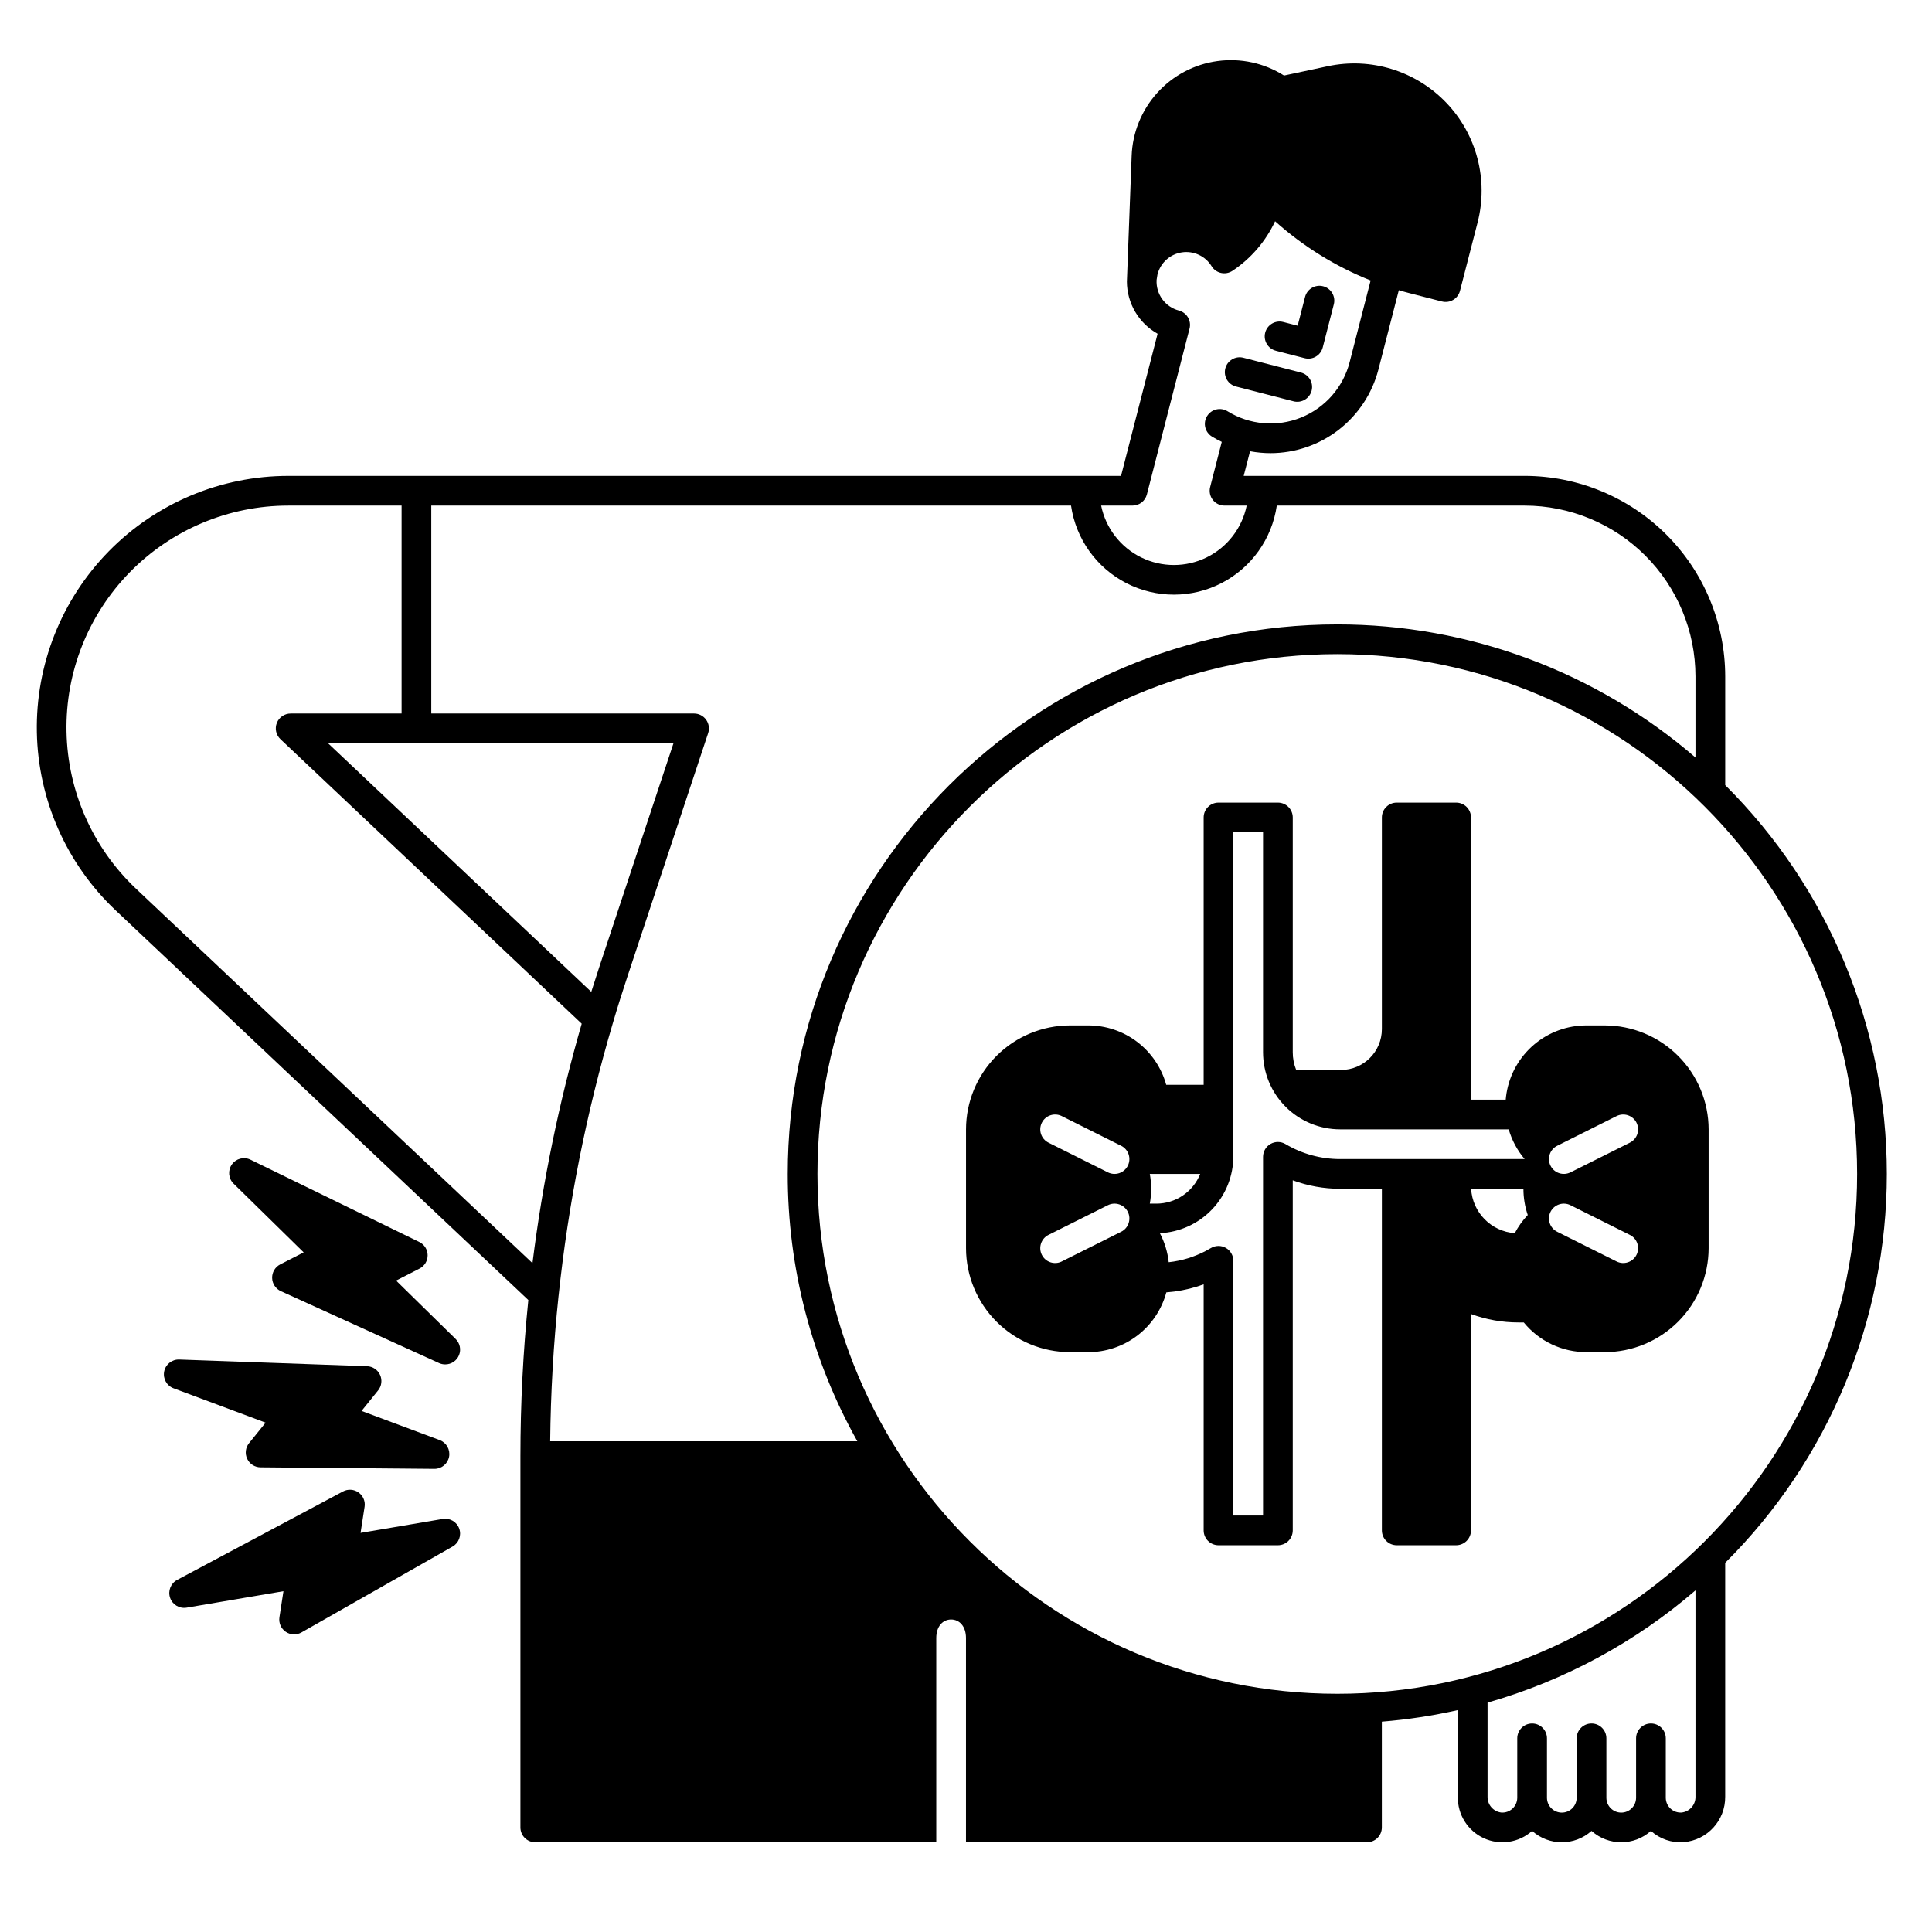 <?xml version="1.0" encoding="UTF-8"?>
<!-- Uploaded to: SVG Repo, www.svgrepo.com, Generator: SVG Repo Mixer Tools -->
<svg fill="#000000" width="800px" height="800px" version="1.1" viewBox="144 144 512 512" xmlns="http://www.w3.org/2000/svg">
 <g>
  <path d="m482.12 236.96 7.625 1.961c2.106 0.543 4.25-0.727 4.793-2.832l2.941-11.438v0.004c0.543-2.106-0.727-4.254-2.832-4.793-2.106-0.543-4.25 0.727-4.793 2.832l-1.961 7.625-3.812-0.984c-2.106-0.543-4.25 0.723-4.793 2.828-0.539 2.106 0.727 4.254 2.832 4.793z"/>
  <path d="m471.55 246.43 15.254 3.922v0.004c2.106 0.539 4.25-0.727 4.793-2.832 0.539-2.106-0.727-4.25-2.832-4.793l-15.254-3.922c-2.106-0.543-4.25 0.723-4.789 2.828-0.543 2.106 0.723 4.254 2.828 4.793z"/>
  <path d="m601.2 352.05v-28.801c-0.016-14.09-5.621-27.594-15.582-37.559-9.961-9.961-23.469-15.562-37.555-15.578h-74.469l1.684-6.523h-0.004c1.789 0.332 3.606 0.5 5.422 0.504 6.547-0.008 12.906-2.188 18.082-6.199 5.176-4.012 8.875-9.625 10.516-15.961l5.41-21.027c0.953 0.285 1.91 0.551 2.875 0.797l8.551 2.195v-0.004c1.008 0.262 2.078 0.109 2.977-0.422 0.895-0.527 1.547-1.391 1.805-2.402l4.664-18.105c2.914-11.316-0.234-23.34-8.324-31.773s-19.969-12.082-31.398-9.641l-11.57 2.469h-0.004c-5.238-3.316-11.484-4.676-17.629-3.84-6.148 0.836-11.801 3.816-15.961 8.414-4.164 4.602-6.57 10.52-6.793 16.719 0 0-1.258 33.062-1.258 33.309 0.012 2.82 0.77 5.582 2.199 8.012 1.43 2.43 3.477 4.438 5.938 5.812l-9.691 37.668h-220.68c-17.898 0.004-35.043 7.203-47.578 19.98-12.531 12.777-19.402 30.059-19.062 47.953 0.336 17.895 7.859 34.902 20.867 47.195l109.38 103.28c-1.395 13.746-2.094 27.551-2.098 41.367v98.402c0 1.043 0.414 2.043 1.152 2.781 0.738 0.738 1.738 1.152 2.785 1.152h106.27v-54.121c0-3.16 1.762-4.922 3.938-4.922s3.938 1.762 3.938 4.922v54.121h106.27c1.047 0 2.047-0.414 2.785-1.152 0.738-0.738 1.152-1.738 1.152-2.781v-28.035c6.777-0.547 13.508-1.57 20.141-3.062v22.957c-0.102 4.703 2.594 9.023 6.867 10.992 4.273 1.965 9.309 1.211 12.816-1.93 4.477 4.016 11.262 4.016 15.742 0 4.481 4.016 11.266 4.016 15.742 0 2.356 2.133 5.477 3.211 8.641 2.984 6.277-0.488 11.102-5.754 11.043-12.047v-61.992c27.418-27.285 42.832-64.371 42.832-103.05 0-38.68-15.414-75.77-42.832-103.05zm-157.07-74.066c1.793 0.004 3.359-1.211 3.805-2.949l11.305-43.945h0.004c0.539-2.106-0.723-4.25-2.824-4.793-3.652-0.961-6.121-4.359-5.906-8.129 0 0 0.188-1.25 0.234-1.457h0.004c0.781-3.062 3.324-5.359 6.449-5.832 3.129-0.473 6.234 0.973 7.887 3.668 0.562 0.914 1.469 1.559 2.516 1.789 1.051 0.227 2.144 0.02 3.035-0.578 4.887-3.266 8.785-7.805 11.277-13.125 7.449 6.676 16.023 11.988 25.316 15.691l-5.559 21.637v0.004c-1.715 6.668-6.496 12.121-12.883 14.691-6.387 2.574-13.613 1.953-19.473-1.664-1.848-1.148-4.273-0.578-5.422 1.27-1.145 1.848-0.578 4.273 1.27 5.422 0.848 0.516 1.723 0.988 2.617 1.418l-3.078 11.965c-0.305 1.18-0.047 2.43 0.699 3.394 0.742 0.961 1.891 1.523 3.109 1.523h5.875c-1.223 5.973-5.141 11.043-10.613 13.73s-11.879 2.688-17.352 0c-5.473-2.688-9.391-7.758-10.609-13.73zm-159.02 200.76-105.07-99.227c-11.477-10.84-18.113-25.836-18.414-41.621-0.301-15.781 5.758-31.023 16.812-42.293 11.059-11.27 26.18-17.617 41.965-17.617h30.023v55.105h-29.391c-1.613 0-3.066 0.98-3.664 2.481s-0.219 3.211 0.957 4.32l79.832 75.402c-6.008 20.773-10.371 41.992-13.047 63.449zm37.371-137.78-19.609 59.129c-0.727 2.215-1.457 4.477-2.176 6.762l-69.766-65.891zm-32.68 184.99c0.129-12.852 0.875-25.801 2.223-38.555l0.004 0.004c2.578-24.457 7.391-48.625 14.363-72.207 1.258-4.289 2.598-8.543 3.957-12.625l21.324-64.305c0.395-1.199 0.188-2.516-0.551-3.539-0.738-1.027-1.926-1.633-3.188-1.637h-69.641v-55.105h169.54c1.277 8.812 6.734 16.465 14.652 20.543 7.914 4.074 17.312 4.074 25.23 0 7.914-4.078 13.371-11.73 14.652-20.543h65.691c12 0.016 23.504 4.789 31.988 13.277 8.484 8.484 13.258 19.988 13.273 31.988v21.5c-26.375-22.781-60.074-35.305-94.926-35.277-80.305 0-145.63 65.328-145.63 145.63-0.027 24.809 6.32 49.203 18.441 70.848zm303.52 94.199c0.047 2.137-1.547 3.953-3.668 4.191-1.09 0.078-2.16-0.301-2.957-1.047-0.797-0.746-1.25-1.785-1.246-2.879v-15.742c0-2.176-1.762-3.938-3.938-3.938-2.172 0-3.934 1.762-3.934 3.938v15.766-0.004c-0.008 2.176-1.773 3.934-3.945 3.926-2.176-0.004-3.934-1.77-3.926-3.945v-15.742c0-2.176-1.762-3.938-3.938-3.938-2.172 0-3.938 1.762-3.938 3.938v15.766-0.004c-0.004 2.176-1.77 3.934-3.945 3.926-2.172-0.004-3.93-1.77-3.926-3.945v-15.742c0-2.176-1.762-3.938-3.934-3.938-2.176 0-3.938 1.762-3.938 3.938v15.766-0.004c-0.008 1.09-0.465 2.129-1.266 2.867-0.801 0.742-1.871 1.117-2.957 1.039-2.113-0.246-3.695-2.062-3.648-4.191v-24.945c20.305-5.801 39.109-15.953 55.102-29.746zm-94.926-27.285c-75.965 0-137.76-61.797-137.76-137.76 0-75.965 61.797-137.76 137.76-137.76 75.965 0 137.76 61.797 137.76 137.76 0 75.965-61.797 137.76-137.76 137.76z"/>
  <path d="m257.33 476.64c-0.012-1.488-0.867-2.84-2.203-3.492l-44.754-21.824c-1.734-0.84-3.82-0.301-4.93 1.273-1.113 1.574-0.918 3.723 0.453 5.074l18.578 18.223-6.211 3.188c-1.344 0.688-2.176 2.082-2.141 3.594 0.031 1.508 0.926 2.863 2.301 3.492l41.949 19.07h-0.004c0.512 0.23 1.066 0.348 1.625 0.344 1.598 0.004 3.043-0.961 3.648-2.441s0.25-3.18-0.895-4.301l-15.773-15.469 6.219-3.188c1.328-0.676 2.156-2.051 2.137-3.543z"/>
  <path d="m214.39 521.02-4.387 5.434c-0.949 1.176-1.141 2.789-0.492 4.152 0.645 1.363 2.012 2.238 3.523 2.254l46.07 0.402h0.031-0.004c1.91 0.004 3.543-1.359 3.883-3.234 0.34-1.879-0.715-3.727-2.504-4.391l-20.695-7.723 4.387-5.441 0.004-0.004c0.934-1.16 1.129-2.746 0.512-4.102-0.617-1.355-1.945-2.246-3.434-2.305l-49.762-1.77c-1.934-0.074-3.637 1.266-4.016 3.164-0.375 1.902 0.684 3.793 2.5 4.461z"/>
  <path d="m261.33 546.54-21.777 3.691 1.062-6.898h0.004c0.234-1.473-0.387-2.953-1.605-3.816-1.215-0.867-2.82-0.965-4.133-0.258l-43.938 23.43c-1.699 0.91-2.492 2.922-1.863 4.746 0.625 1.828 2.481 2.93 4.383 2.606l25.652-4.359-1.062 6.906c-0.23 1.492 0.414 2.988 1.656 3.844 1.242 0.859 2.867 0.93 4.18 0.18l40.051-22.77c1.66-0.941 2.402-2.945 1.758-4.742-0.641-1.801-2.484-2.879-4.367-2.559z"/>
  <path d="m569.25 415.74h-4.785c-5.098-0.012-10.031 1.789-13.922 5.082-3.891 3.297-6.477 7.867-7.305 12.898-0.098 0.566-0.156 1.133-0.207 1.699h-9.203v-74.785c0-1.043-0.414-2.043-1.152-2.781s-1.742-1.152-2.785-1.152h-15.742c-2.176 0-3.938 1.762-3.938 3.934v56.09c-0.008 5.977-4.848 10.816-10.824 10.824h-11.879l-0.016-0.031c-0.598-1.484-0.902-3.066-0.898-4.664v-62.219c0-1.043-0.414-2.043-1.152-2.781s-1.738-1.152-2.781-1.152h-15.746c-2.172 0-3.934 1.762-3.934 3.934v70.848l-9.922 0.004c-1.25-4.535-3.953-8.531-7.695-11.379-3.746-2.844-8.32-4.379-13.023-4.367h-4.785c-7.305 0.008-14.309 2.914-19.473 8.078-5.164 5.168-8.07 12.168-8.078 19.473v31.488c0.008 7.305 2.914 14.309 8.078 19.473 5.164 5.168 12.168 8.074 19.473 8.082h4.785c4.723 0.012 9.312-1.535 13.066-4.398 3.75-2.867 6.453-6.887 7.684-11.445 2.789-0.203 5.547-0.727 8.219-1.559 0.559-0.176 1.117-0.367 1.672-0.574v65.207c0 1.043 0.414 2.047 1.152 2.785 0.738 0.738 1.738 1.152 2.781 1.152h15.746c1.043 0 2.043-0.414 2.781-1.152 0.738-0.738 1.152-1.742 1.152-2.785v-92.77c4.023 1.484 8.277 2.242 12.566 2.242h11.051v90.527c0 1.043 0.414 2.047 1.152 2.785 0.738 0.738 1.738 1.152 2.785 1.152h15.742c1.043 0 2.047-0.414 2.785-1.152 0.738-0.738 1.152-1.742 1.152-2.785v-57.336c4.023 1.477 8.277 2.234 12.562 2.231h1.422c4.086 4.996 10.199 7.887 16.652 7.875h4.785c7.305-0.008 14.309-2.914 19.473-8.082 5.168-5.164 8.07-12.168 8.082-19.473v-31.488c-0.012-7.305-2.914-14.305-8.082-19.473-5.164-5.164-12.168-8.07-19.473-8.078zm-128.13 54.688-15.742 7.871v0.004c-1.945 0.973-4.309 0.184-5.281-1.762-0.973-1.945-0.184-4.309 1.762-5.281l15.742-7.871c1.945-0.973 4.309-0.184 5.281 1.758 0.973 1.945 0.184 4.312-1.762 5.281zm1.762-17.504c-0.465 0.934-1.285 1.645-2.277 1.977-0.988 0.328-2.07 0.254-3.004-0.215l-15.742-7.871c-1.945-0.973-2.734-3.336-1.762-5.281 0.973-1.945 3.336-2.734 5.281-1.762l15.742 7.871c0.938 0.469 1.645 1.285 1.977 2.277 0.328 0.992 0.254 2.07-0.215 3.004zm5.828 10.051c0.48-2.606 0.48-5.273 0-7.875h13.359c-1.902 4.769-6.523 7.891-11.656 7.875zm50.453-11.809c-5.102 0.004-10.105-1.367-14.488-3.973-1.215-0.727-2.731-0.742-3.961-0.043-1.23 0.699-1.992 2.008-1.992 3.426v95.055h-7.871v-67.504c0-1.418-0.762-2.723-1.992-3.422-1.234-0.699-2.746-0.684-3.961 0.043-0.539 0.32-1.094 0.629-1.609 0.895h-0.004c-1.398 0.707-2.852 1.301-4.348 1.777-1.699 0.523-3.445 0.887-5.215 1.082-0.289-2.688-1.086-5.301-2.344-7.695 5.246-0.246 10.195-2.5 13.824-6.301 3.625-3.797 5.648-8.848 5.648-14.098v-85.836h7.871v58.281c0 5.422 2.152 10.621 5.984 14.453 3.836 3.832 9.031 5.984 14.453 5.984h44.664c0.84 2.891 2.281 5.574 4.223 7.875h-48.887zm46.266 19.645v-0.004c-6.262-0.465-11.211-5.5-11.566-11.77h13.863c-0.004 2.363 0.383 4.715 1.145 6.953-1.367 1.441-2.523 3.062-3.445 4.816zm32.266 5.734v-0.004c-0.469 0.934-1.289 1.645-2.277 1.973-0.992 0.332-2.07 0.254-3.004-0.211l-15.742-7.871-0.004-0.004c-1.945-0.969-2.731-3.336-1.762-5.281 0.973-1.941 3.34-2.731 5.281-1.758l15.742 7.871h0.004c1.945 0.973 2.731 3.336 1.758 5.281zm-1.762-29.727-15.742 7.871-0.004-0.004c-1.941 0.973-4.309 0.184-5.281-1.762-0.969-1.941-0.184-4.309 1.762-5.281l15.742-7.871h0.004c1.941-0.973 4.309-0.184 5.281 1.762 0.969 1.945 0.184 4.309-1.762 5.281z"/>
 </g>
</svg>